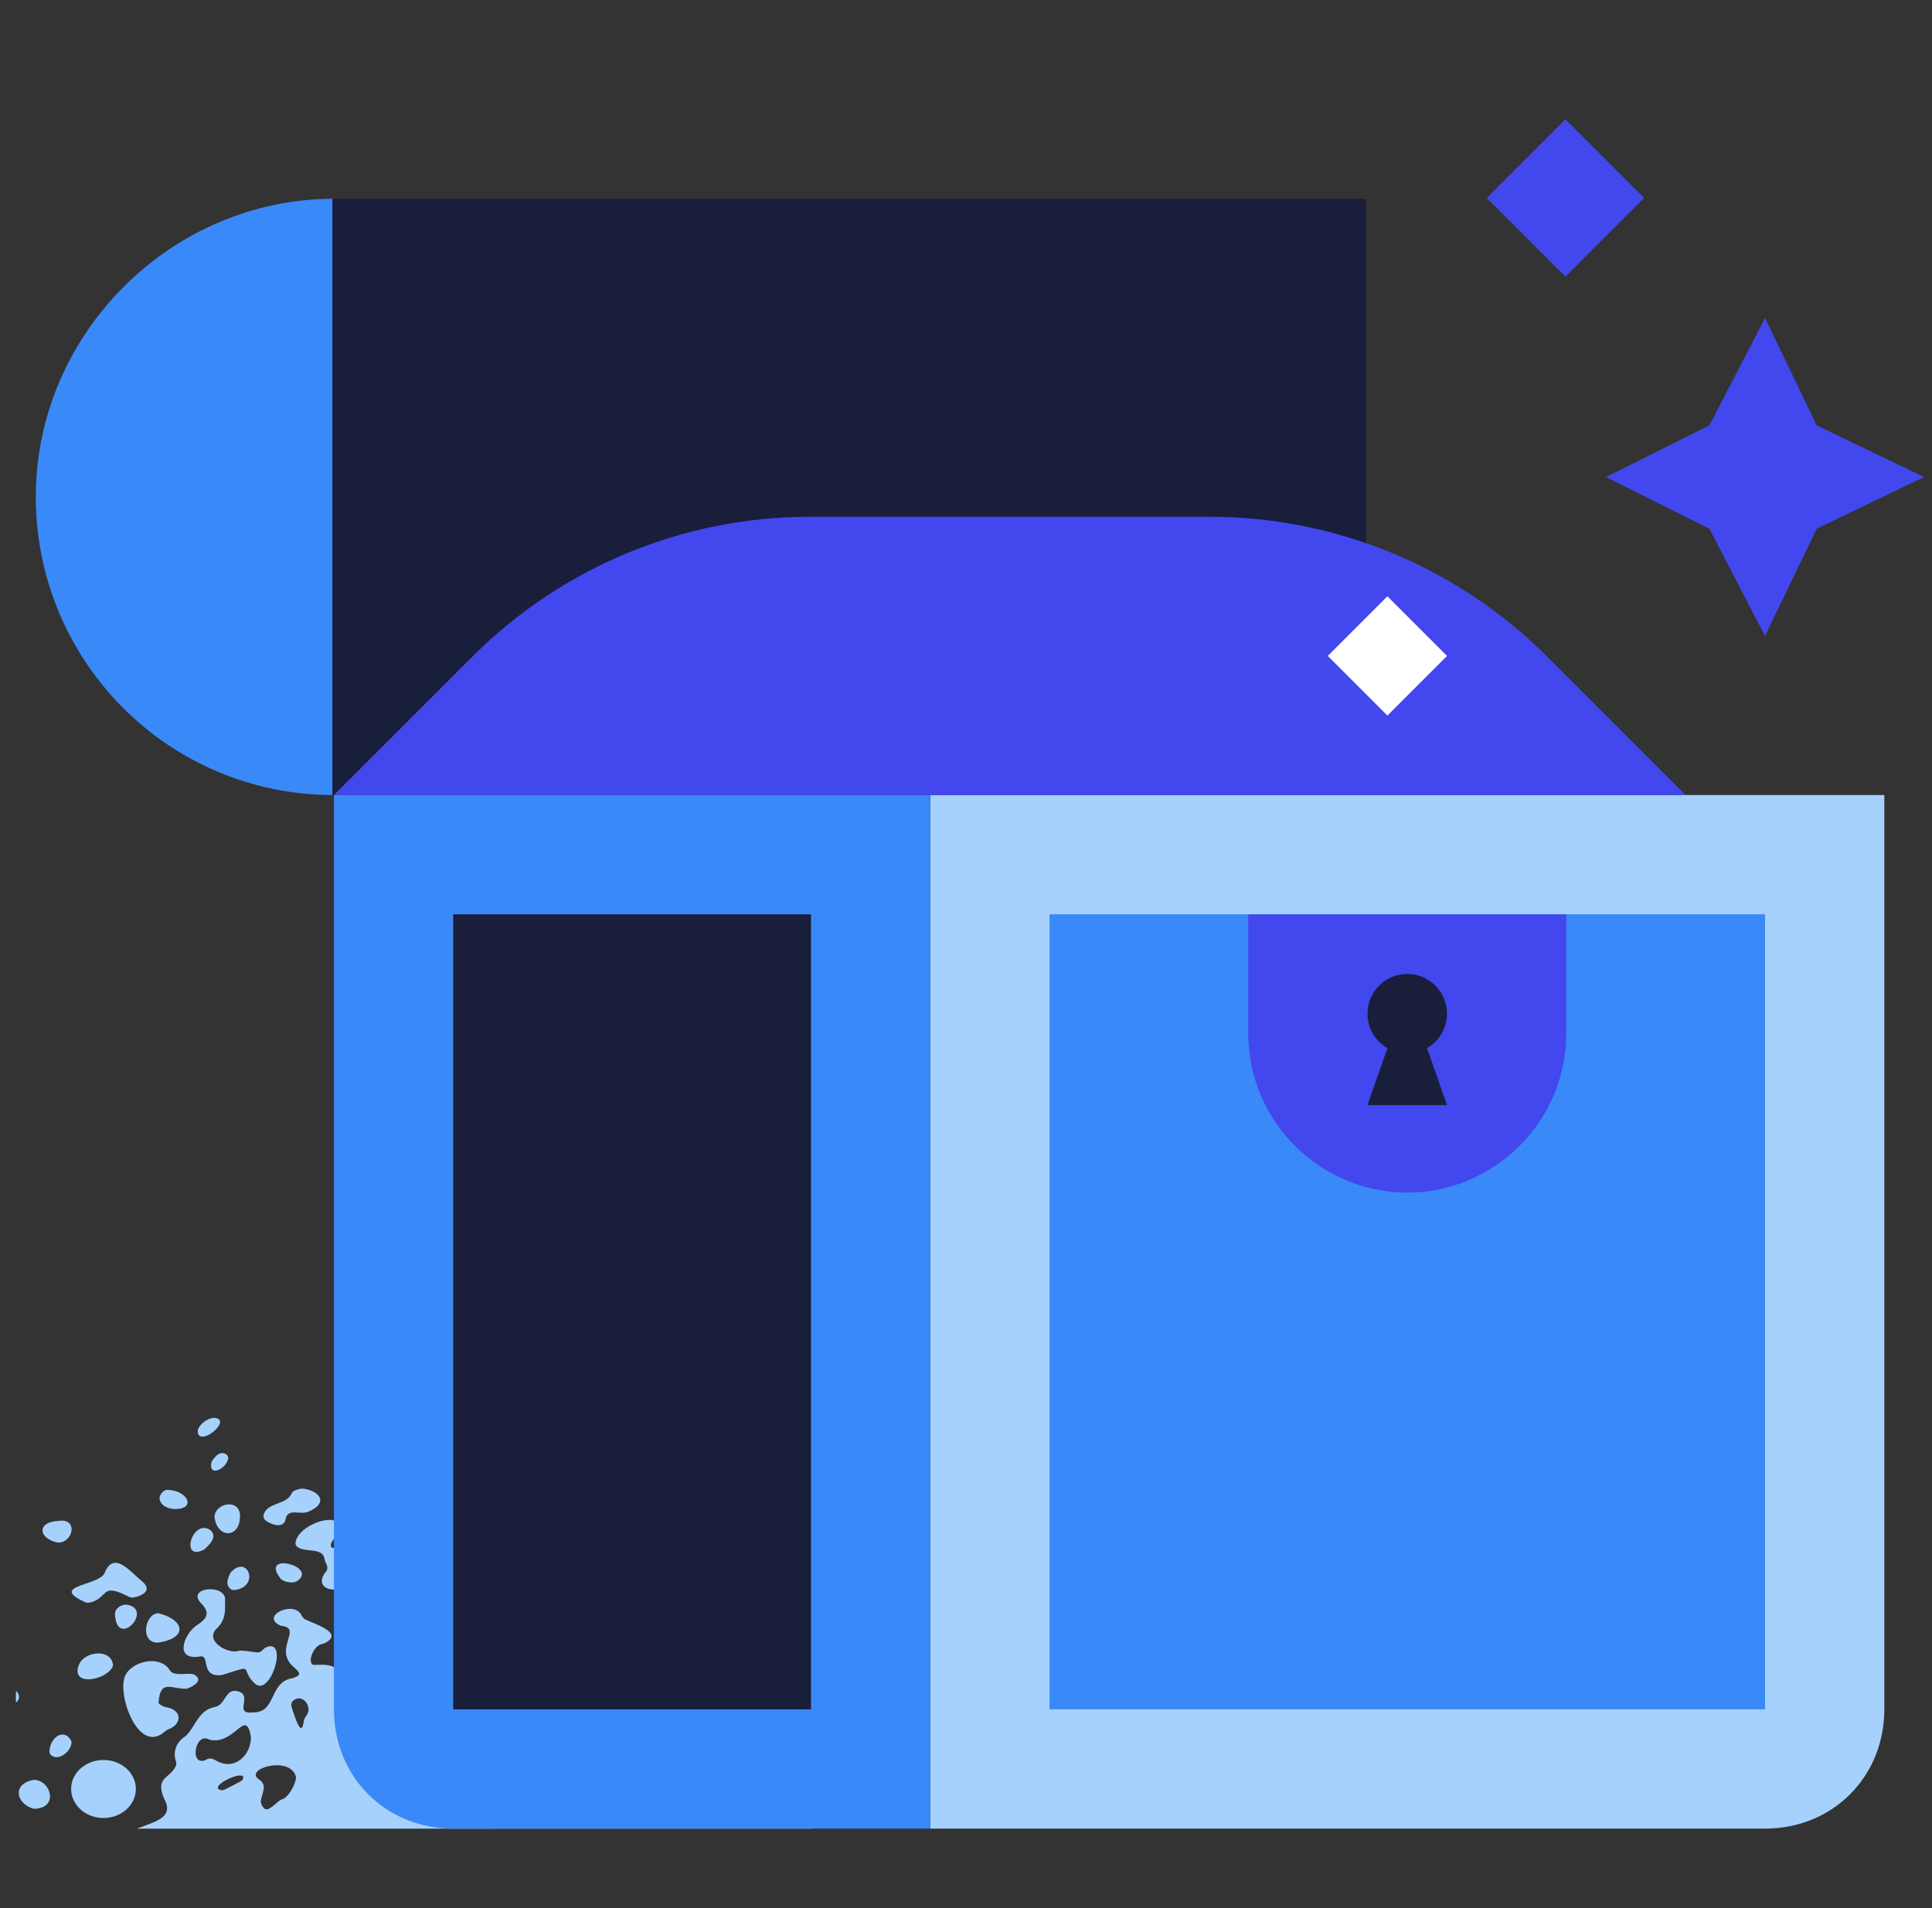 <svg width="81" height="80" viewBox="0 0 81 80" fill="none" xmlns="http://www.w3.org/2000/svg">
<rect x="0" y="0" width="81" height="80" fill="#333333" stroke="none"/>
<g clip-path="url(#clip0_3195_31742)">
<g clip-path="url(#clip1_3195_31742)">
<path d="M17.375 57.148C17.398 57.206 17.393 57.271 17.368 57.329C17.012 58.143 16.253 58.306 15.892 57.375C15.878 57.337 15.872 57.298 15.875 57.26C15.953 56.437 17.12 56.536 17.375 57.148Z" fill="#A6D1FC"/>
<path d="M19.826 61.832C20.119 61.728 20.381 61.635 20.528 61.834C20.544 61.855 20.605 61.868 20.664 61.872V62.757C20.39 62.623 19.86 62.705 19.349 62.783C18.573 62.902 17.844 63.014 18.148 62.344C18.158 62.321 18.173 62.299 18.188 62.279L18.191 62.276C18.369 62.047 18.291 61.963 18.033 61.906C18.016 61.901 17.997 61.899 17.979 61.898C17.258 61.83 17.498 60.558 18.236 61.016L18.298 61.048C18.543 61.176 18.796 61.308 18.8 61.606C18.8 61.711 18.818 61.823 18.908 61.882C19.186 62.059 19.523 61.94 19.826 61.832Z" fill="#A6D1FC"/>
<path d="M9.049 68.313C8.619 68.804 9.503 69.307 9.919 69.232C9.934 69.23 9.949 69.226 9.964 69.223C10.017 69.212 10.07 69.201 10.124 69.203C10.339 69.22 10.488 69.242 10.597 69.258C10.851 69.296 10.892 69.302 11.059 69.133C11.086 69.106 11.118 69.082 11.152 69.067C12.116 68.647 11.345 71.162 10.694 70.594C10.457 70.375 10.394 70.208 10.354 70.102C10.335 70.049 10.32 70.011 10.293 69.989C10.225 69.935 10.076 69.983 9.551 70.15L9.337 70.218C9.317 70.225 9.293 70.231 9.271 70.233C8.747 70.283 8.686 69.981 8.636 69.736C8.599 69.553 8.568 69.402 8.356 69.453C8.338 69.458 8.316 69.463 8.295 69.464C7.264 69.571 7.764 68.407 8.316 68.1C8.68 67.839 8.775 67.648 8.516 67.309C8.504 67.294 8.49 67.28 8.477 67.267C7.698 66.534 9.525 66.372 9.437 67.11C9.434 67.137 9.43 67.166 9.432 67.194C9.456 67.62 9.418 67.989 9.049 68.313Z" fill="#A6D1FC"/>
<path d="M7.783 70.804C7.819 70.804 7.856 70.797 7.888 70.783C8.202 70.656 8.514 70.416 8.141 70.21C8.114 70.196 8.085 70.186 8.055 70.183C7.964 70.172 7.858 70.177 7.75 70.182C7.547 70.191 7.333 70.2 7.193 70.108C7.162 70.089 7.142 70.058 7.123 70.029C6.689 69.338 5.464 69.672 5.233 70.295C4.918 71.102 5.82 73.593 6.918 72.591C6.96 72.552 7.015 72.52 7.069 72.499C7.651 72.275 7.644 71.681 6.942 71.571C6.83 71.553 6.641 71.438 6.648 71.386C6.697 70.645 6.965 70.691 7.36 70.758C7.489 70.78 7.631 70.804 7.783 70.804Z" fill="#A6D1FC"/>
<path d="M3.746 67.192C3.679 67.205 3.61 67.194 3.549 67.166C2.616 66.729 3.058 66.579 3.592 66.398C3.913 66.289 4.268 66.169 4.377 65.968C4.699 65.147 5.229 65.637 5.679 66.053C5.761 66.129 5.842 66.203 5.917 66.266C6.394 66.638 6.054 66.882 5.612 66.975C5.537 66.99 5.459 66.975 5.393 66.941C4.633 66.55 4.506 66.677 4.313 66.87C4.197 66.986 4.058 67.125 3.746 67.192Z" fill="#A6D1FC"/>
<path d="M11.155 63.762C11.391 63.919 11.736 64.051 11.921 63.829C11.948 63.796 11.96 63.754 11.968 63.712C12.034 63.386 12.246 63.401 12.493 63.417C12.616 63.425 12.748 63.434 12.874 63.401C13.783 63.05 13.456 62.526 12.726 62.414C12.665 62.405 12.603 62.414 12.543 62.431C12.436 62.46 12.284 62.502 12.239 62.591C12.139 62.845 11.884 62.943 11.635 63.039C11.368 63.142 11.108 63.243 11.05 63.529C11.03 63.621 11.078 63.71 11.155 63.762Z" fill="#A6D1FC"/>
<path d="M0.237 70.786C0.037 70.8 -0.278 70.71 -0.024 70.491C0.835 69.923 -0.207 69.375 -0.56 70.118L-0.565 70.127C-0.572 70.141 -0.579 70.155 -0.587 70.166C-0.767 70.451 -0.668 70.519 -0.542 70.605C-0.466 70.658 -0.38 70.717 -0.341 70.836C-0.333 70.864 -0.331 70.893 -0.333 70.92C-0.36 71.368 -0.26 71.459 0.273 71.459C0.996 71.54 0.96 70.724 0.237 70.786Z" fill="#A6D1FC"/>
<path d="M4.707 69.909C4.368 70.499 2.877 70.705 3.338 69.738C3.603 69.226 4.643 69.129 4.733 69.779C4.738 69.824 4.73 69.87 4.707 69.909Z" fill="#A6D1FC"/>
<path d="M6.643 68.867C7.92 68.669 7.7 67.91 6.684 67.648C6.657 67.641 6.626 67.636 6.599 67.639C6.051 67.706 5.868 68.917 6.643 68.867Z" fill="#A6D1FC"/>
<path d="M1.393 74.626C1.418 74.621 1.445 74.619 1.472 74.623C2.165 74.702 2.439 75.803 1.457 75.836C1.425 75.836 1.391 75.831 1.36 75.821C0.68 75.594 0.502 74.803 1.393 74.626Z" fill="#A6D1FC"/>
<path d="M15.451 62.519C15.783 62.537 15.917 62.355 15.955 61.794C15.941 60.519 13.412 62.277 15.451 62.519Z" fill="#A6D1FC"/>
<path d="M8.996 63.618C8.993 63.602 8.993 63.586 8.994 63.569C9.05 63.017 9.999 62.835 10.06 63.49C10.114 64.52 9.106 64.525 8.996 63.618Z" fill="#A6D1FC"/>
<path d="M2.416 64.672C2.436 64.675 2.458 64.677 2.478 64.675C3.091 64.628 3.249 63.668 2.5 63.761C1.467 63.801 1.652 64.534 2.416 64.672Z" fill="#A6D1FC"/>
<path d="M9.653 66.614C9.459 66.445 9.537 66.209 9.647 65.973C9.659 65.946 9.678 65.92 9.698 65.899C10.401 65.174 10.903 66.531 9.837 66.664C9.771 66.672 9.702 66.658 9.653 66.614Z" fill="#A6D1FC"/>
<path d="M18.511 64.077C18.491 64.366 18.686 64.508 19.086 64.518C20.749 64.5 18.65 62.909 18.511 64.077Z" fill="#A6D1FC"/>
<path d="M0.115 72.552C0.148 72.549 0.18 72.552 0.21 72.56C0.931 72.756 0.672 73.504 -0.248 73.483C-0.3 73.483 -0.355 73.468 -0.395 73.436C-0.782 73.139 -0.324 72.607 0.115 72.552Z" fill="#A6D1FC"/>
<path d="M-0.601 74.803C-0.629 74.793 -0.66 74.788 -0.69 74.79C-1.194 74.816 -1.574 75.391 -1.208 75.722C-1.157 75.769 -1.084 75.787 -1.014 75.776C-0.431 75.68 0.029 75.01 -0.601 74.803Z" fill="#A6D1FC"/>
<path d="M16.352 61.379C16.754 61.52 16.881 61.408 16.925 60.873C16.93 59.653 15.363 61.14 16.352 61.379Z" fill="#A6D1FC"/>
<path d="M5.325 67.279C5.301 67.274 5.274 67.274 5.25 67.277C5.026 67.306 4.826 67.444 4.819 67.663C4.886 69.189 6.475 67.475 5.325 67.279Z" fill="#A6D1FC"/>
<path d="M8.594 64.936C8.575 64.954 8.552 64.969 8.53 64.98C7.547 65.47 8.049 63.683 8.796 64.135C9.099 64.365 8.903 64.662 8.594 64.936Z" fill="#A6D1FC"/>
<path d="M7.361 63.271C8.241 63.252 7.859 62.486 7.03 62.465C6.974 62.464 6.918 62.478 6.874 62.511C6.473 62.798 6.769 63.266 7.361 63.271Z" fill="#A6D1FC"/>
<path d="M-3.634 71.232C-3.612 71.232 -3.586 71.236 -3.564 71.242C-2.898 71.432 -3.415 72.045 -4.012 72.127C-4.087 72.137 -4.165 72.115 -4.216 72.061C-4.536 71.722 -4.153 71.232 -3.634 71.232Z" fill="#A6D1FC"/>
<path d="M11.761 66.182C11.775 66.2 11.79 66.216 11.809 66.229C11.97 66.341 12.318 66.408 12.491 66.265C13.308 65.663 10.872 65.033 11.761 66.182Z" fill="#A6D1FC"/>
<path d="M2.073 73.412C2.115 72.818 2.685 72.458 2.972 72.964C2.991 72.995 3.001 73.03 2.998 73.069C2.979 73.426 2.45 73.869 2.134 73.58C2.088 73.536 2.068 73.473 2.073 73.412Z" fill="#A6D1FC"/>
<path d="M8.911 61.22C8.886 61.254 8.867 61.291 8.86 61.334C8.753 61.94 9.478 61.59 9.564 61.162C9.581 61.081 9.535 60.999 9.459 60.961C9.223 60.844 9.062 61.019 8.911 61.22Z" fill="#A6D1FC"/>
<path d="M9.152 59.49C9.213 59.522 9.244 59.592 9.225 59.657C9.118 60.039 8.287 60.536 8.29 59.997C8.29 59.976 8.294 59.953 8.3 59.934C8.402 59.65 8.865 59.329 9.152 59.49Z" fill="#A6D1FC"/>
<path d="M4.339 76.222C5.089 76.222 5.696 75.677 5.696 75.005C5.696 74.334 5.089 73.789 4.339 73.789C3.59 73.789 2.982 74.334 2.982 75.005C2.982 75.677 3.59 76.222 4.339 76.222Z" fill="#A6D1FC"/>
<path fill-rule="evenodd" clip-rule="evenodd" d="M20.581 66.938C20.598 66.934 20.616 66.934 20.633 66.934C20.644 66.934 20.655 66.936 20.66 66.938V76.669H5.736C5.834 76.63 5.936 76.594 6.037 76.557C6.665 76.331 7.27 76.112 6.887 75.424C6.619 74.806 6.811 74.639 7.042 74.438C7.16 74.335 7.288 74.223 7.371 74.039C7.405 73.966 7.391 73.883 7.366 73.807C7.245 73.444 7.403 73.032 7.747 72.81C7.77 72.795 7.79 72.781 7.809 72.763C7.947 72.624 8.049 72.459 8.151 72.296C8.358 71.965 8.56 71.642 9.044 71.559C9.223 71.514 9.325 71.36 9.423 71.211C9.555 71.01 9.682 70.818 9.987 70.916C10.287 70.993 10.254 71.217 10.224 71.42C10.192 71.641 10.163 71.838 10.569 71.798C10.587 71.794 10.608 71.794 10.626 71.794C11.117 71.799 11.277 71.468 11.444 71.121C11.602 70.794 11.766 70.455 12.217 70.371L12.222 70.37C12.238 70.367 12.255 70.364 12.27 70.358C12.621 70.241 12.616 70.16 12.348 69.923C11.852 69.521 11.981 69.083 12.081 68.744C12.168 68.448 12.233 68.228 11.841 68.173C11.805 68.168 11.766 68.16 11.734 68.144C10.913 67.749 12.312 67.085 12.636 67.711C12.675 67.787 12.723 67.862 12.803 67.899C12.872 67.932 12.956 67.967 13.045 68.004C13.568 68.224 14.3 68.531 13.631 68.885C13.597 68.902 13.56 68.911 13.523 68.92C13.511 68.923 13.498 68.926 13.486 68.929C13.129 69.02 12.888 69.686 13.117 69.795C13.139 69.805 13.164 69.805 13.19 69.805C13.217 69.804 13.244 69.803 13.271 69.802C13.7 69.788 14.12 69.774 14.262 70.262C14.36 70.732 15.027 70.663 15.447 70.617C15.546 70.606 15.639 70.556 15.67 70.465C15.697 70.385 15.714 70.291 15.733 70.193C15.775 69.966 15.822 69.717 16 69.566C16.003 69.564 16.006 69.561 16.009 69.559C16.032 69.539 16.055 69.518 16.072 69.493C16.151 69.373 16.136 69.296 15.941 69.283C15.569 69.249 15.38 68.945 15.185 68.632C15.088 68.475 14.989 68.317 14.866 68.188C14.823 68.144 14.791 68.089 14.76 68.035C14.706 67.939 14.615 67.853 14.526 67.77C14.358 67.612 14.199 67.462 14.316 67.26C14.326 67.246 14.338 67.231 14.35 67.218C14.714 66.836 14.908 66.856 15.155 66.882C15.273 66.894 15.402 66.907 15.566 66.879C15.629 66.87 15.688 66.84 15.712 66.785C15.868 66.42 15.039 65.712 14.793 66.09C14.777 66.112 14.771 66.138 14.764 66.164C14.575 66.876 13.098 66.785 13.598 65.983C13.608 65.967 13.619 65.954 13.63 65.941C13.633 65.938 13.636 65.934 13.639 65.931C13.776 65.778 13.722 65.661 13.667 65.542C13.643 65.489 13.618 65.434 13.61 65.376C13.565 65.058 13.277 65.028 12.985 64.998C12.78 64.977 12.571 64.955 12.443 64.833C12.402 64.794 12.385 64.74 12.39 64.687C12.477 63.769 15.027 63.111 13.931 64.619C13.897 64.664 13.871 64.719 13.871 64.774C13.874 64.996 14.057 64.889 14.277 64.76C14.539 64.607 14.853 64.423 14.971 64.734C14.976 64.75 14.984 64.769 14.993 64.786C15.276 65.305 15.645 65.259 16.051 65.209C16.195 65.192 16.344 65.173 16.496 65.18C16.576 65.183 16.647 65.225 16.71 65.272C17.102 65.564 17.755 65.358 18.37 65.163C18.725 65.051 19.068 64.942 19.341 64.936C20.382 64.933 20.083 65.471 19.792 65.993C19.478 66.559 19.173 67.107 20.581 66.938ZM10.082 74.688C10.134 74.658 10.184 74.615 10.197 74.558C10.287 74.156 8.72 74.887 9.24 75.048C9.308 75.069 9.381 75.052 9.444 75.02C9.491 74.996 9.539 74.972 9.587 74.947C9.749 74.864 9.917 74.779 10.082 74.688ZM8.665 73.766C8.765 73.71 8.887 73.705 9.086 73.831C9.844 74.24 10.497 73.603 10.521 72.867C10.523 72.847 10.521 72.828 10.518 72.81C10.404 72.15 10.221 72.298 9.915 72.544C9.653 72.756 9.302 73.039 8.828 72.951C8.794 72.944 8.762 72.93 8.73 72.915C8.168 72.662 7.948 74.04 8.599 73.8C8.621 73.792 8.643 73.779 8.665 73.766ZM11.826 75.439C11.846 75.431 11.866 75.423 11.885 75.414C12.151 75.286 12.455 74.671 12.402 74.472C12.399 74.456 12.392 74.439 12.385 74.425C12.07 73.617 10.236 74.167 10.845 74.598C11.13 74.782 11.074 74.979 11.004 75.222C10.979 75.311 10.951 75.406 10.938 75.508C10.933 75.549 10.938 75.589 10.954 75.626C11.104 76.014 11.307 75.84 11.544 75.637C11.606 75.584 11.67 75.529 11.736 75.482C11.763 75.463 11.795 75.451 11.826 75.439ZM12.853 71.915C12.861 71.902 12.869 71.89 12.877 71.877C13.084 71.558 12.693 70.979 12.294 71.3C12.211 71.366 12.195 71.48 12.228 71.581L12.233 71.599C12.392 72.088 12.646 72.876 12.735 72.166C12.745 72.075 12.8 71.994 12.853 71.915Z" fill="#A6D1FC"/>
<rect x="20.667" y="61.666" width="13.333" height="15" fill="#A6D1FC"/>
</g>
<path d="M14.001 33.334V8.334C7.168 8.334 1.501 14.001 1.501 20.834C1.501 27.667 7.001 33.334 14.001 33.334Z" fill="#3A89F8"/>
<path d="M13.935 33.334L57.269 33.334L57.269 8.334L13.935 8.334L13.935 33.334Z" fill="#191E3B"/>
<path d="M39.001 76.667V33.334H79.001V71.667C79.001 74.501 76.834 76.667 74.001 76.667H39.001Z" fill="#A6D1FC"/>
<path d="M74.001 38.334H44.001V71.667H74.001V38.334Z" fill="#3A89F8"/>
<path d="M19.001 76.667H39.001V33.334H14.001V71.667C14.001 74.501 16.168 76.667 19.001 76.667Z" fill="#3A89F8"/>
<path d="M34.001 38.334H19.001V71.667H34.001V38.334Z" fill="#191E3B"/>
<path d="M76.166 17.834L80.666 20.001L76.166 22.167L74 26.667L71.666 22.167L67.333 20.001L71.666 17.834L74 13.334L76.166 17.834Z" fill="#4248ED"/>
<path d="M65.633 5.001L62.333 8.301L65.633 11.601L68.933 8.301L65.633 5.001Z" fill="#4248ED"/>
<path d="M59 50.001C62.666 50.001 65.666 47.001 65.666 43.334V38.334H52.333V43.334C52.333 47.001 55.333 50.001 59 50.001Z" fill="#4248ED"/>
<path d="M59 44.167C59.92 44.167 60.666 43.421 60.666 42.501C60.666 41.58 59.92 40.834 59 40.834C58.079 40.834 57.333 41.58 57.333 42.501C57.333 43.421 58.079 44.167 59 44.167Z" fill="#191E3B"/>
<path d="M58.5 43H59.5L60.666 46.333H57.333L58.5 43Z" fill="#191E3B"/>
<path d="M14.001 33.333L19.81 27.524C23.561 23.773 28.648 21.666 33.952 21.666L50.717 21.666C56.021 21.666 61.108 23.773 64.859 27.524L70.668 33.333H14.001Z" fill="#4248ED"/>
<path d="M55.667 27.5L58.167 25L60.667 27.5L58.167 30L55.667 27.5Z" fill="white"/>
</g>
<defs>
<clipPath id="clip0_3195_31742">
<rect width="80" height="80" fill="white" transform="translate(0.667)"/>
</clipPath>
<clipPath id="clip1_3195_31742">
<rect width="38.333" height="20" fill="white" transform="translate(-4.333 56.666)"/>
</clipPath>
</defs>
</svg>
